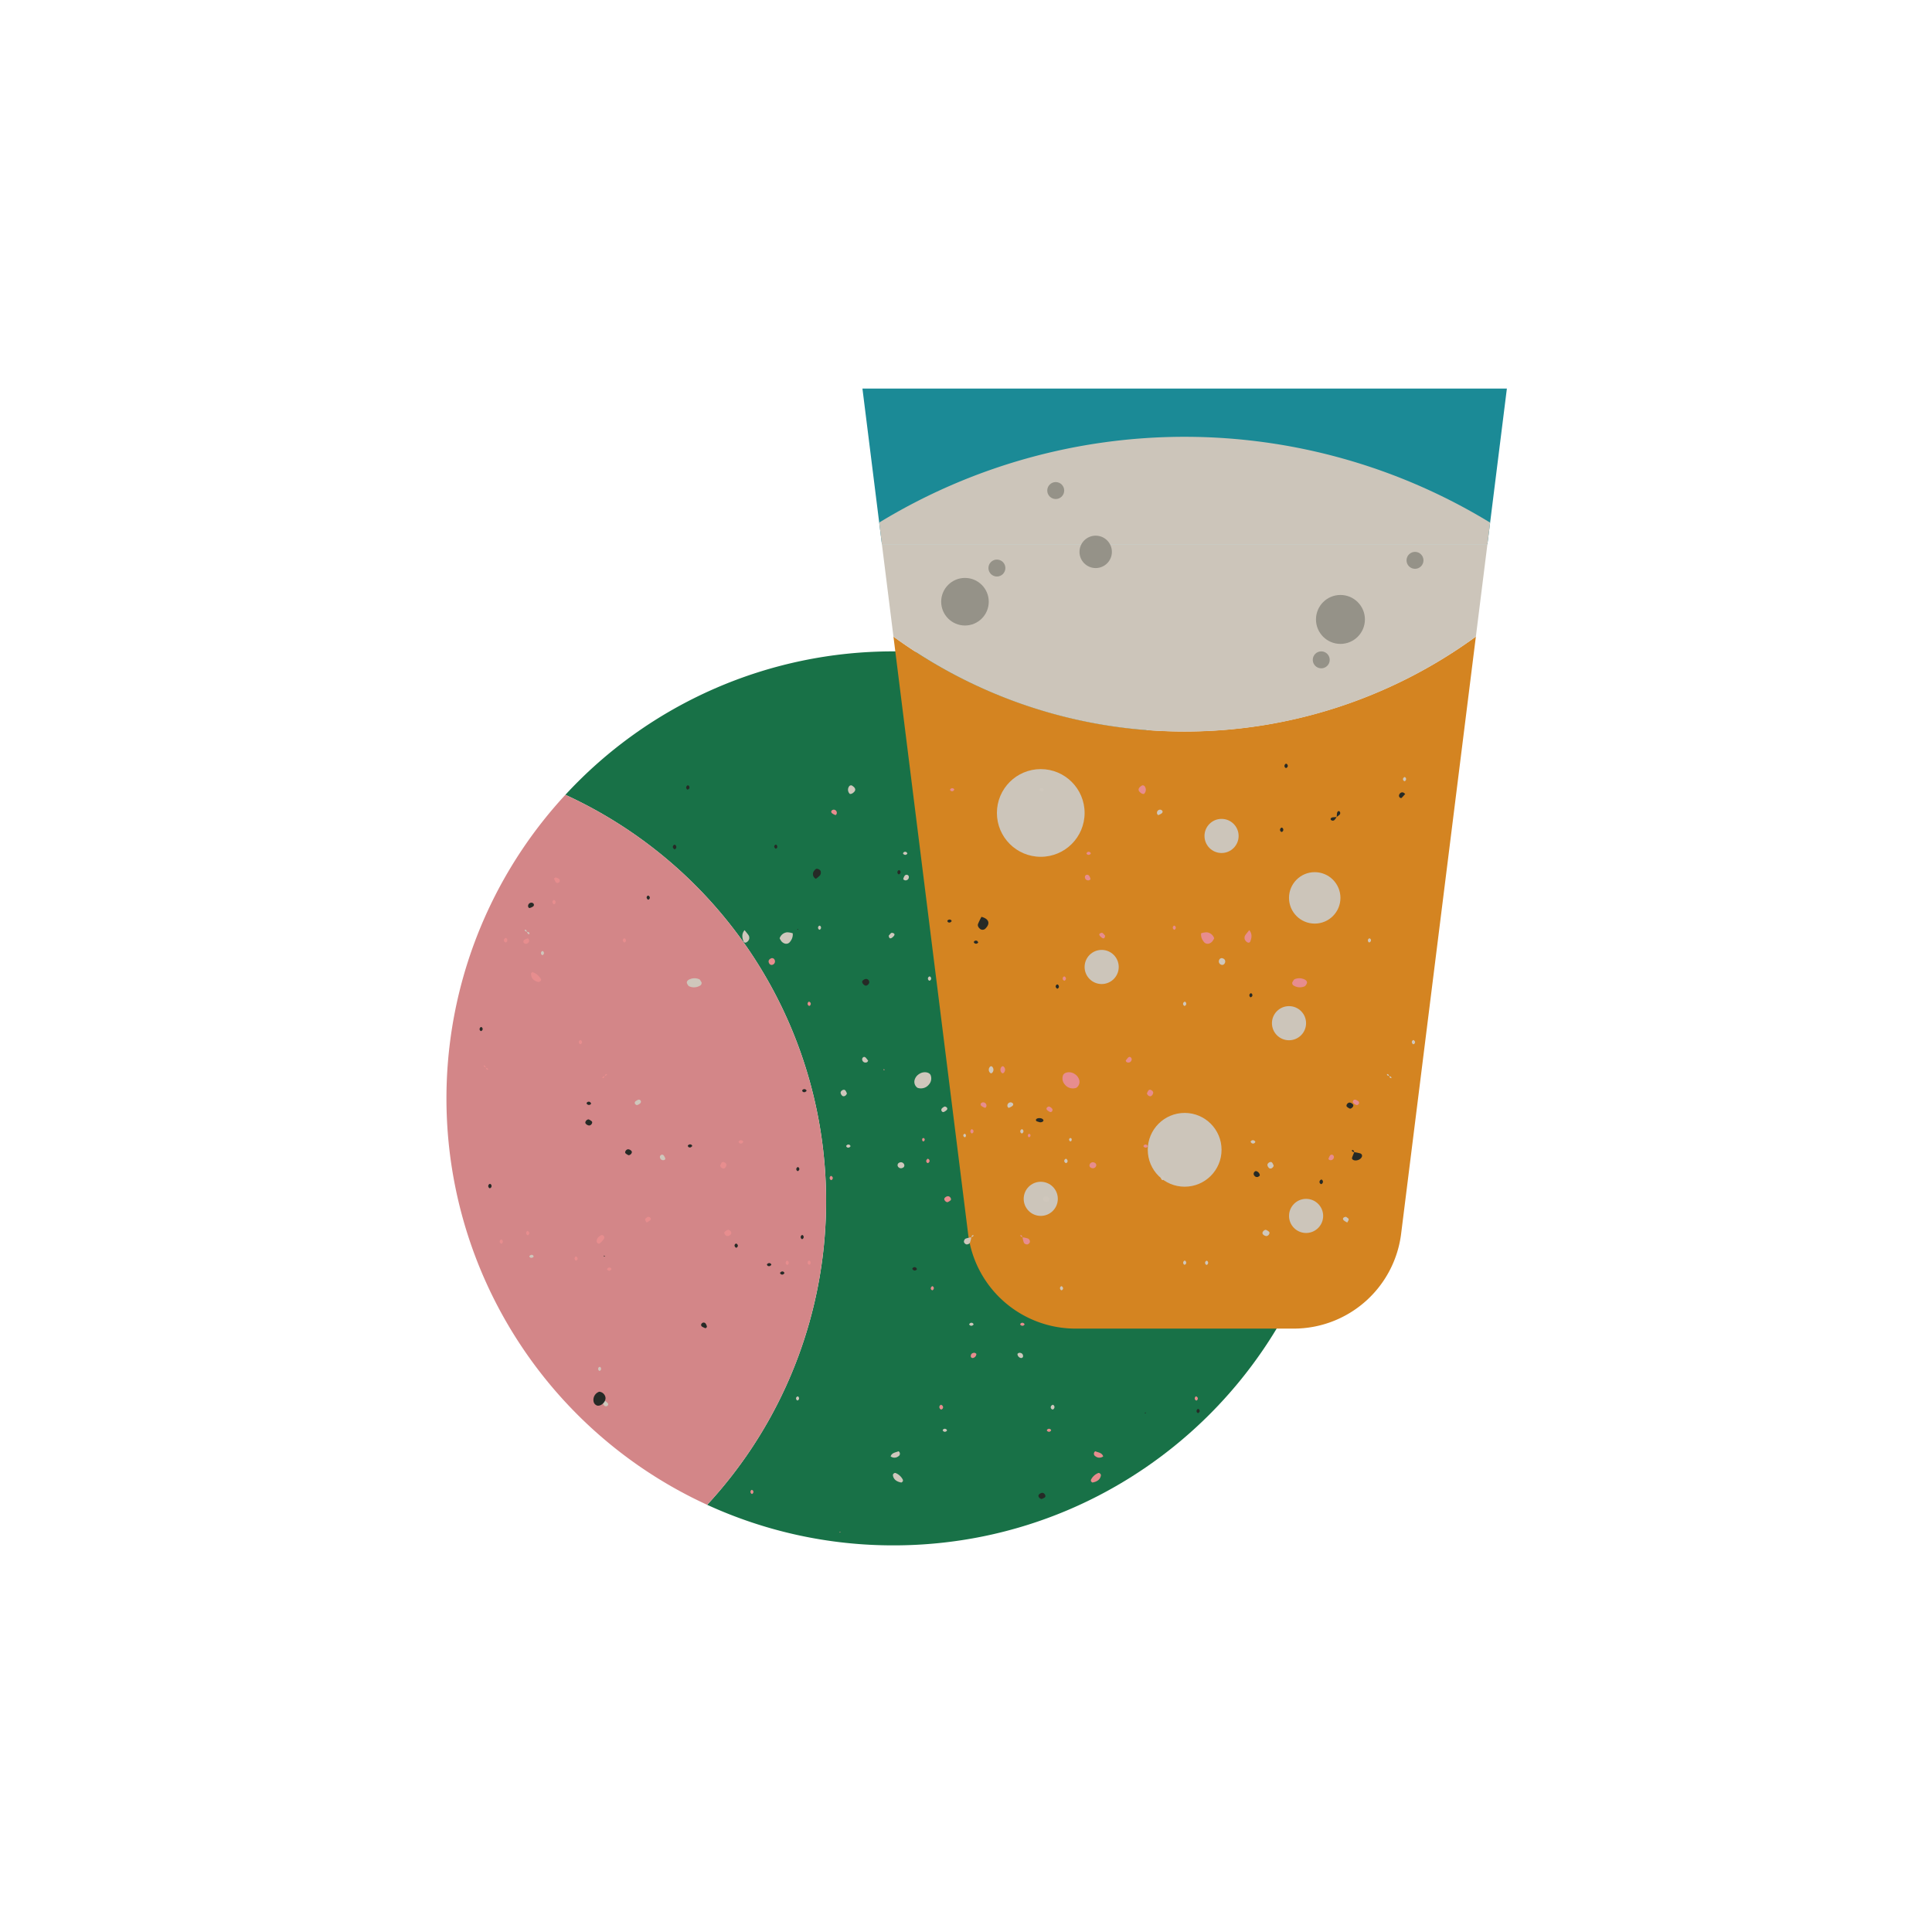 <svg id="Capa_1" data-name="Capa 1" xmlns="http://www.w3.org/2000/svg" viewBox="0 0 850.39 850.39"><defs><style>.cls-1{fill:#187147;}.cls-2{fill:#d38688;}.cls-3{fill:#d48421;}.cls-4{fill:#1b8a96;}.cls-5{fill:#ccc5ba;}.cls-6{fill:#e78d8e;}.cls-6,.cls-7,.cls-8{fill-rule:evenodd;}.cls-7{fill:#cfc7bc;}.cls-8{fill:#262a26;}.cls-9{fill:#959288;}</style></defs><g id="Beer_in_Glass" data-name="Beer in Glass"><path class="cls-1" d="M393.26,286.71a196.21,196.21,0,0,0-144.4,63.13,196.78,196.78,0,0,1,62.41,312.52,196.15,196.15,0,0,0,82,17.85C501.92,680.21,590,592.12,590,483.46S501.92,286.71,393.26,286.71Z"/><path class="cls-2" d="M248.86,349.84a196.78,196.78,0,0,0,62.41,312.52,196.78,196.78,0,0,0-62.41-312.52Z"/><path class="cls-3" d="M393.26,280.2l32.86,262.85a47.66,47.66,0,0,0,47.3,41.75h96a47.66,47.66,0,0,0,47.3-41.75L649.62,280.2a217.6,217.6,0,0,1-256.36,0Z"/><polygon class="cls-4" points="663.27 171.03 379.61 171.03 388.18 239.56 654.7 239.56 663.27 171.03"/><path class="cls-5" d="M388.18,239.56H654.7l1.19-9.53A258.27,258.27,0,0,0,387,230Z"/><path class="cls-5" d="M521.44,322A216.61,216.61,0,0,0,649.62,280.2l5.08-40.64H388.18l5.08,40.64A216.63,216.63,0,0,0,521.44,322Z"/><circle class="cls-5" cx="458.1" cy="357.83" r="19.3"/><circle class="cls-5" cx="567.37" cy="450.37" r="7.51"/><circle class="cls-5" cx="537.68" cy="367.95" r="7.51"/><circle class="cls-5" cx="484.91" cy="425.62" r="7.51"/><circle class="cls-5" cx="574.89" cy="535.2" r="7.51"/><circle class="cls-5" cx="458.1" cy="527.68" r="7.51"/><circle class="cls-5" cx="578.69" cy="395.21" r="11.32"/><circle class="cls-5" cx="521.44" cy="506.1" r="16.24"/><path class="cls-6" d="M473.78,478.8a3.18,3.18,0,0,0,1.32-3.18,4.53,4.53,0,0,0-2.09-2.9c-1.72-1.19-4.3-.94-5.05.44a4,4,0,0,0,.75,4.23A4.49,4.49,0,0,0,473.78,478.8Z"/><path class="cls-6" d="M534.44,413a3.84,3.84,0,0,0-3.33-2.64,8.56,8.56,0,0,0-2.43.44,4.79,4.79,0,0,0,1,3.48c.86,1.42,2.49,1.51,3.82.22A7.29,7.29,0,0,0,534.44,413Z"/><path class="cls-6" d="M568.84,432.34a1.28,1.28,0,0,0,.74,1.55,5.15,5.15,0,0,0,4.57.29c.48-.17.86-.85,1.08-1.36s-.09-1.16-.73-1.55a5.3,5.3,0,0,0-4.59-.29C569.45,431.12,569.19,431.86,568.84,432.34Z"/><path class="cls-6" d="M549.88,409.41c-2,2.48-2.14,2.49-2.06,3.78a2.44,2.44,0,0,0,1,1.44c.6.47,1.3.34,1.51-.24C551,412.69,551.21,411,549.88,409.41Z"/><path class="cls-6" d="M234.31,427.84c-.2.23-.58.46-.58.68.05,2,1.05,3.15,3.12,3.7a1.31,1.31,0,0,0,.81-.22c.62-.34.69-.86.18-1.46A6.81,6.81,0,0,0,234.31,427.84Z"/><path class="cls-6" d="M480.2,652.05c.24.17.51.53.71.49,2.2-.38,3.5-1.53,3.68-3.27,0-.22-.21-.53-.41-.7a.87.87,0,0,0-.71-.23,6.14,6.14,0,0,0-3.25,2.95C480.11,651.49,480.2,651.79,480.2,652.05Z"/><path class="cls-6" d="M317,513c.1.92,1.21,1.68,1.9,1.21a2.08,2.08,0,0,0,.84-1.39c.07-.86-1.24-1.68-1.88-1.22C317.44,511.87,317.28,512.5,317,513Z"/><path class="cls-6" d="M320.44,541.31a4.7,4.7,0,0,0-1.47.91c-.49.64.39,1.92,1.32,1.84a2.25,2.25,0,0,0,1.49-.86C322.26,542.51,321.4,541.39,320.44,541.31Z"/><path class="cls-6" d="M482.1,638.79a1.27,1.27,0,0,0,.06,2.2,2.79,2.79,0,0,0,3.43.06C485.05,639.38,483.4,639.35,482.1,638.79Z"/><path class="cls-6" d="M262.62,546.6c.19.24.32.56.56.7a.91.91,0,0,0,.79,0,10.81,10.81,0,0,0,1.87-2,1.1,1.1,0,0,0-.53-1.58.94.94,0,0,0-.77,0C263.42,544.38,262.52,545.19,262.62,546.6Z"/><path class="cls-6" d="M417.05,529.16a4.81,4.81,0,0,0,1.41-.87c.46-.63-.37-1.84-1.27-1.76a2.06,2.06,0,0,0-1.42.82C415.31,528,416.13,529.08,417.05,529.16Z"/><path class="cls-6" d="M482.46,513.26a1.17,1.17,0,0,0-.7-1.5,1.51,1.51,0,0,0-2.12.78,1.1,1.1,0,0,0,.68,1.5A1.53,1.53,0,0,0,482.46,513.26Z"/><path class="cls-6" d="M339.33,421.86c-1,.49-1.28,1.24-.8,2.12a1.2,1.2,0,0,0,1.61.63,1.54,1.54,0,0,0,.8-2.16A1.17,1.17,0,0,0,339.33,421.86Z"/><path class="cls-6" d="M450.09,544.6a10.81,10.81,0,0,0,.62,2.49,1.81,1.81,0,0,0,1.5.65,1.64,1.64,0,0,0,1.12-1.08,1.67,1.67,0,0,0-.69-1.44,10.9,10.9,0,0,0-2.58-.59Z"/><path class="cls-6" d="M503.51,349.47a2.49,2.49,0,0,0,.42-3.24,1,1,0,0,0-1.58-.29c-1.66,1.12-1.57,2.29.25,3.37A2.45,2.45,0,0,0,503.51,349.47Z"/><path class="cls-6" d="M504.84,481.21c.12.91,1.23,1.65,1.93,1.18a2.08,2.08,0,0,0,.83-1.4c0-.85-1.26-1.65-1.9-1.19C505.28,480.1,505.11,480.73,504.84,481.21Z"/><path class="cls-6" d="M232.37,413.05a4.22,4.22,0,0,0-1.48.57.93.93,0,0,0-.32,1.4,1.18,1.18,0,0,0,1.58.19,1.22,1.22,0,0,0,.69-1.49C232.77,413.46,232.48,413,232.37,413.05Z"/><path class="cls-6" d="M367.05,356.38a1.29,1.29,0,0,0-.78.24c-.53.38-.54.91,0,1.38a5.6,5.6,0,0,0,1.52.78c.07,0,.46-.4.5-.65A1.38,1.38,0,0,0,367.05,356.38Z"/><path class="cls-6" d="M441.67,472.32a1.85,1.85,0,0,0,0-2.93.71.71,0,0,0-.62,0,1.88,1.88,0,0,0,0,2.94A.64.64,0,0,0,441.67,472.32Z"/><path class="cls-6" d="M432.8,485.21a1.34,1.34,0,0,0-.78.25c-.53.37-.54.92.06,1.4a5.64,5.64,0,0,0,1.55.78c.09,0,.49-.4.53-.66A1.43,1.43,0,0,0,432.8,485.21Z"/><path class="cls-6" d="M243.86,386.74a6.51,6.51,0,0,0,.71,1.45.93.93,0,0,0,1.46.2,1,1,0,0,0,.06-1.48,3.6,3.6,0,0,0-1.54-.69C244.38,386.18,244.09,386.55,243.86,386.74Z"/><path class="cls-6" d="M429.09,595.45c-1-.06-1.71.4-1.79,1.3a.84.84,0,0,0,.9,1,1.88,1.88,0,0,0,1.56-1.79C429.71,595.77,429.32,595.63,429.09,595.45Z"/><path class="cls-6" d="M495.48,466.89c.15.21.24.51.45.61a1.44,1.44,0,0,0,2.11-.81,1.09,1.09,0,0,0-.67-1.46c-.19-.09-.63.1-.83.3A11.78,11.78,0,0,0,495.48,466.89Z"/><path class="cls-6" d="M480,387a3.59,3.59,0,0,0-.58-1.46,1.05,1.05,0,0,0-1.49-.32,1,1,0,0,0-.39.72,1.42,1.42,0,0,0,1.76,1.52C479.59,387.38,480.05,387.07,480,387Z"/><path class="cls-6" d="M597.16,486.41c.18.06.56-.14.75-.33a.87.87,0,0,0-.19-1.44c-.44-.32-1.1-.72-1.54-.6a.93.93,0,0,0-.46,1.51A3.34,3.34,0,0,0,597.16,486.41Z"/><path class="cls-6" d="M587.14,509.19a1.08,1.08,0,0,0-.34-.7.92.92,0,0,0-1.43.21,4.44,4.44,0,0,0-.64,1.44c0,.12.43.47.67.5A1.43,1.43,0,0,0,587.14,509.19Z"/><path class="cls-6" d="M486.44,411.89a10.28,10.28,0,0,0-1.07-1.21,1.05,1.05,0,0,0-.82,0c-.78.28-.87.74-.33,1.37.9,1,1.64,1.29,2,.61A3.7,3.7,0,0,0,486.44,411.89Z"/><path class="cls-6" d="M461.83,487.07c-.19-.09-.56.1-.78.25-.55.38-.57.94,0,1.41.45.36,1.11.84,1.55.75a1,1,0,0,0,.53-1.47A3.28,3.28,0,0,0,461.83,487.07Z"/><path class="cls-6" d="M285.16,535.58c-.43.35-1.11.64-1.19,1.06s.39,1,.63,1.47a9.13,9.13,0,0,0,1.5-.92c.56-.52.48-1.07-.13-1.4A3.71,3.71,0,0,0,285.16,535.58Z"/><path class="cls-6" d="M232.22,541.79a1,1,0,0,0-.53,1.41c.11.23.52.55.64.5a1,1,0,0,0,.54-1.39C232.76,542.09,232.44,542,232.22,541.79Z"/><path class="cls-6" d="M269.17,558.6a1,1,0,0,0-1.45-.56c-.24.1-.59.47-.54.6a1,1,0,0,0,1.42.57C268.83,559.11,269,558.8,269.17,558.6Z"/><path class="cls-6" d="M365.85,517.56a1,1,0,0,0-.58,1.36c.1.23.47.57.58.52a.94.94,0,0,0,.61-1.34C366.37,517.88,366.06,517.74,365.85,517.56Z"/><path class="cls-6" d="M274.88,414.87a1,1,0,0,0,.54-1.35c-.1-.22-.48-.54-.61-.5a.89.89,0,0,0-.54,1.32C274.38,414.56,274.67,414.7,274.88,414.87Z"/><path class="cls-6" d="M331,657.6a1,1,0,0,0,.53-1.35.89.89,0,0,0-.61-.47c-.18,0-.47.29-.54.51A1,1,0,0,0,331,657.6Z"/><path class="cls-6" d="M254.84,458.36a.92.92,0,0,0,.7,1.28c.13,0,.46-.34.54-.58a1,1,0,0,0,0-.8c-.12-.21-.43-.49-.64-.48S255,458.15,254.84,458.36Z"/><path class="cls-6" d="M346.52,556.78a1,1,0,0,0,.54-1.38.93.93,0,0,0-.62-.48c-.19,0-.46.31-.54.53A1,1,0,0,0,346.52,556.78Z"/><path class="cls-6" d="M327.17,502.55a1.13,1.13,0,0,0-1.55-.55c-.24.11-.59.52-.53.65a1.05,1.05,0,0,0,1.51.56C326.85,503.1,327,502.78,327.17,502.55Z"/><path class="cls-6" d="M253.59,554.9a1,1,0,0,0,.53-1.36.93.93,0,0,0-.61-.48c-.19,0-.47.31-.54.53A1,1,0,0,0,253.59,554.9Z"/><path class="cls-6" d="M243.83,396.12a1,1,0,0,0-.55,1.41.9.9,0,0,0,.63.49c.2,0,.49-.31.56-.54A1,1,0,0,0,243.83,396.12Z"/><path class="cls-6" d="M356.12,554.85a1,1,0,0,0-.53,1.37.88.88,0,0,0,.61.48c.19,0,.47-.3.56-.53A1,1,0,0,0,356.12,554.85Z"/><path class="cls-6" d="M356.11,440.87a1,1,0,0,0-.51,1.42c.11.22.52.54.64.48a1,1,0,0,0,.52-1.39C356.66,441.16,356.33,441,356.11,440.87Z"/><path class="cls-6" d="M478.2,375.6a1,1,0,0,0,1.4.57c.24-.09.58-.45.53-.57a1,1,0,0,0-1.39-.58C478.52,375.11,478.38,375.39,478.2,375.6Z"/><path class="cls-6" d="M462.68,629.52a1,1,0,0,0-1.41-.51.84.84,0,0,0-.49.59c0,.18.31.44.54.53A1,1,0,0,0,462.68,629.52Z"/><path class="cls-6" d="M468.5,431.68a1,1,0,0,0,.57-1.4,1,1,0,0,0-.65-.5c-.2,0-.5.32-.58.53A1,1,0,0,0,468.5,431.68Z"/><path class="cls-6" d="M516.9,409.26a1,1,0,0,0,.54-1.36.89.89,0,0,0-.61-.47c-.19,0-.46.3-.54.52A1,1,0,0,0,516.9,409.26Z"/><path class="cls-6" d="M504.65,503.86a1,1,0,0,0-1.37.62c0,.12.32.46.56.56a.91.91,0,0,0,1.35-.59C505.23,504.32,504.85,504.06,504.65,503.86Z"/><path class="cls-6" d="M526.49,614.6A1,1,0,0,0,526,616c.1.21.51.52.61.47a.94.94,0,0,0,.5-1.35C527,614.88,526.71,614.76,526.49,614.6Z"/><path class="cls-6" d="M409.77,566.69a.87.87,0,0,0,.68,1.24c.12,0,.43-.33.51-.56a1,1,0,0,0,0-.77c-.11-.22-.42-.49-.62-.47S409.94,566.49,409.77,566.69Z"/><path class="cls-6" d="M409.07,511.42a1,1,0,0,0-.66-1.38c-.12-.05-.49.32-.59.55a.91.91,0,0,0,.61,1.37C408.57,512,408.86,511.61,409.07,511.42Z"/><path class="cls-6" d="M407.08,501.71c-.12-.26-.19-.7-.36-.75-.64-.16-1,.27-.78,1.07,0,.18.54.45.66.37S406.93,501.94,407.08,501.71Z"/><path class="cls-6" d="M220.67,547.46a1,1,0,0,0,.56-1.39.94.94,0,0,0-.64-.49c-.18,0-.48.31-.56.53A1,1,0,0,0,220.67,547.46Z"/><path class="cls-6" d="M420.06,347.54a1,1,0,0,0-1.41-.47c-.22.1-.54.49-.49.59a1,1,0,0,0,1.4.49C419.78,348,419.9,347.75,420.06,347.54Z"/><path class="cls-6" d="M414.27,618.3a1.07,1.07,0,0,0-.69,1.53c.11.25.53.64.68.58a1,1,0,0,0,.7-1.51C414.86,618.65,414.5,618.5,414.27,618.3Z"/><path class="cls-6" d="M221.88,413.45a1,1,0,0,0,.75,1.4c.14,0,.5-.35.6-.61a1.19,1.19,0,0,0,0-.87c-.12-.24-.46-.54-.69-.53S222.09,413.24,221.88,413.45Z"/><path class="cls-6" d="M452.87,499c-.16.24-.46.5-.44.73.05.86.49,1.07,1,.54a1,1,0,0,0,.1-.86C453.46,499.24,453.1,499.15,452.87,499Z"/><path class="cls-6" d="M451,582.85c-.2-.19-.37-.46-.61-.54a1,1,0,0,0-1.36.63c0,.11.34.45.58.52A1,1,0,0,0,451,582.85Z"/><path class="cls-6" d="M427.82,497a1,1,0,0,0-.6,1.37c.1.23.48.58.59.53a1,1,0,0,0,.61-1.35C428.33,497.3,428,497.15,427.82,497Z"/><path class="cls-6" d="M266.12,473.63c.73-.12,1.06-.43,1-.9-.2.06-.48.06-.58.19a3.22,3.22,0,0,0-.35.75Z"/><path class="cls-6" d="M266.16,473.67c-.74.12-1.08.42-1,.91.21-.05.5-.05.61-.19a3.09,3.09,0,0,0,.34-.76Z"/><path class="cls-6" d="M213.89,469.89c.12.73.43,1.05.94,1-.06-.2-.06-.48-.19-.58a2.88,2.88,0,0,0-.8-.34Z"/><path class="cls-6" d="M213.84,469.94c-.13-.72-.44-1-.94-1,.06.19.06.47.2.58a3.13,3.13,0,0,0,.79.33Z"/><polygon class="cls-6" points="389.5 470.8 388.89 470.58 388.96 471.14 389.5 470.8"/><polygon class="cls-6" points="370.04 674.33 369.55 674.18 369.62 674.62 370.04 674.33"/><path class="cls-6" d="M450.06,544.63c-.14-.72-.45-1-.95-1,.06.21.06.47.19.58a4.08,4.08,0,0,0,.79.34Z"/><path class="cls-7" d="M403.83,478.8a3.18,3.18,0,0,1-1.32-3.18,4.46,4.46,0,0,1,2.09-2.9c1.72-1.19,4.3-.94,5,.44a4,4,0,0,1-.75,4.23A4.47,4.47,0,0,1,403.83,478.8Z"/><path class="cls-7" d="M343.17,413a3.84,3.84,0,0,1,3.33-2.64,8.56,8.56,0,0,1,2.43.44,4.84,4.84,0,0,1-1,3.48c-.86,1.42-2.49,1.51-3.83.22A6.85,6.85,0,0,1,343.17,413Z"/><path class="cls-7" d="M308.77,432.34a1.29,1.29,0,0,1-.74,1.55,5.15,5.15,0,0,1-4.57.29c-.49-.17-.86-.85-1.08-1.36s.09-1.16.73-1.55a5.3,5.3,0,0,1,4.59-.29C308.15,431.12,308.42,431.86,308.77,432.34Z"/><path class="cls-7" d="M327.73,409.41c2,2.48,2.14,2.49,2.06,3.78a2.42,2.42,0,0,1-1,1.44c-.6.47-1.29.34-1.51-.24C326.62,412.69,326.39,411,327.73,409.41Z"/><path class="cls-7" d="M397.4,652.05c-.23.17-.5.53-.71.49-2.2-.38-3.5-1.53-3.67-3.27a1,1,0,0,1,.4-.7.9.9,0,0,1,.72-.23,6.14,6.14,0,0,1,3.25,2.95C397.5,651.49,397.4,651.79,397.4,652.05Z"/><path class="cls-7" d="M560.62,513c-.1.92-1.22,1.68-1.91,1.21a2.16,2.16,0,0,1-.84-1.39c-.06-.86,1.25-1.68,1.89-1.22C560.17,511.87,560.33,512.5,560.62,513Z"/><path class="cls-7" d="M557.16,541.31a4.7,4.7,0,0,1,1.47.91c.5.64-.38,1.92-1.31,1.84a2.22,2.22,0,0,1-1.49-.86C555.34,542.51,556.2,541.39,557.16,541.31Z"/><path class="cls-7" d="M395.5,638.79a1.27,1.27,0,0,1-.06,2.2,2.78,2.78,0,0,1-3.42.06C392.56,639.38,394.21,639.35,395.5,638.79Z"/><path class="cls-7" d="M460.56,529.16a4.68,4.68,0,0,1-1.41-.87c-.47-.63.37-1.84,1.27-1.76a2.1,2.1,0,0,1,1.42.82C462.29,528,461.47,529.08,460.56,529.16Z"/><path class="cls-7" d="M395.15,513.26a1.18,1.18,0,0,1,.69-1.5,1.52,1.52,0,0,1,2.13.78,1.11,1.11,0,0,1-.68,1.5A1.53,1.53,0,0,1,395.15,513.26Z"/><path class="cls-7" d="M538.28,421.86a1.42,1.42,0,0,1,.8,2.12,1.21,1.21,0,0,1-1.61.63,1.53,1.53,0,0,1-.8-2.16A1.17,1.17,0,0,1,538.28,421.86Z"/><path class="cls-7" d="M427.51,544.6a10.81,10.81,0,0,1-.62,2.49,1.79,1.79,0,0,1-1.49.65,1.6,1.6,0,0,1-1.12-1.08,1.67,1.67,0,0,1,.68-1.44,11,11,0,0,1,2.59-.59Z"/><path class="cls-7" d="M374.1,349.47a2.49,2.49,0,0,1-.42-3.24,1,1,0,0,1,1.57-.29c1.66,1.12,1.58,2.29-.25,3.37A2.36,2.36,0,0,1,374.1,349.47Z"/><path class="cls-7" d="M372.77,481.21c-.13.91-1.23,1.65-1.93,1.18A2.09,2.09,0,0,1,370,481c-.05-.85,1.26-1.65,1.91-1.19C372.33,480.1,372.5,480.73,372.77,481.21Z"/><path class="cls-7" d="M510.56,356.38a1.28,1.28,0,0,1,.77.24c.53.38.55.91,0,1.38a5.9,5.9,0,0,1-1.52.78c-.07,0-.46-.4-.51-.65A1.38,1.38,0,0,1,510.56,356.38Z"/><path class="cls-7" d="M435.94,472.32a1.86,1.86,0,0,1,0-2.93.73.73,0,0,1,.63,0,1.89,1.89,0,0,1,0,2.94A.64.64,0,0,1,435.94,472.32Z"/><path class="cls-7" d="M444.81,485.21a1.29,1.29,0,0,1,.77.25c.54.37.54.92-.05,1.4a5.94,5.94,0,0,1-1.55.78c-.09,0-.5-.4-.53-.66A1.43,1.43,0,0,1,444.81,485.21Z"/><path class="cls-7" d="M448.51,595.45c1-.06,1.72.4,1.8,1.3a.84.84,0,0,1-.91,1,1.88,1.88,0,0,1-1.55-1.79C447.89,595.77,448.29,595.63,448.51,595.45Z"/><path class="cls-7" d="M382.13,466.89c-.15.21-.25.51-.45.61a1.45,1.45,0,0,1-2.12-.81,1.09,1.09,0,0,1,.67-1.46c.19-.09.64.1.83.3A13.08,13.08,0,0,1,382.13,466.89Z"/><path class="cls-7" d="M397.58,387a3.72,3.72,0,0,1,.57-1.46,1.06,1.06,0,0,1,1.5-.32,1,1,0,0,1,.39.72,1.43,1.43,0,0,1-1.77,1.52C398,387.38,397.56,387.07,397.58,387Z"/><path class="cls-7" d="M280.45,486.41c-.18.06-.57-.14-.76-.33a.88.88,0,0,1,.2-1.44c.44-.32,1.1-.72,1.54-.6a.93.93,0,0,1,.45,1.51A3.31,3.31,0,0,1,280.45,486.41Z"/><path class="cls-7" d="M290.46,509.19a1.05,1.05,0,0,1,.35-.7.91.91,0,0,1,1.42.21,4.05,4.05,0,0,1,.64,1.44c0,.12-.42.47-.67.5A1.44,1.44,0,0,1,290.46,509.19Z"/><path class="cls-7" d="M266.4,616.61a14.57,14.57,0,0,1,1.22,1.13.77.77,0,0,1,0,.71,1,1,0,0,1-1.53.33,2.11,2.11,0,0,1-.79-1.38C265.3,616.75,265.8,616.47,266.4,616.61Z"/><path class="cls-7" d="M391.17,411.89a11.2,11.2,0,0,1,1.06-1.21,1.08,1.08,0,0,1,.83,0c.78.28.86.74.33,1.37-.91,1-1.65,1.29-2,.61A3.7,3.7,0,0,1,391.17,411.89Z"/><path class="cls-7" d="M415.78,487.07c.18-.09.56.1.78.25.54.38.56.94,0,1.41-.45.36-1.11.84-1.55.75a1,1,0,0,1-.53-1.47A3.15,3.15,0,0,1,415.78,487.07Z"/><path class="cls-7" d="M592.45,535.58c.42.35,1.11.64,1.19,1.06s-.4,1-.63,1.47a8.73,8.73,0,0,1-1.5-.92c-.56-.52-.48-1.07.13-1.4A3.57,3.57,0,0,1,592.45,535.58Z"/><path class="cls-7" d="M511.75,517.56a1,1,0,0,1,.59,1.36c-.1.23-.47.57-.59.52a.93.93,0,0,1-.6-1.34C511.24,517.88,511.54,517.74,511.75,517.56Z"/><path class="cls-7" d="M602.73,414.87a1,1,0,0,1-.55-1.35c.1-.22.49-.54.61-.5a.89.89,0,0,1,.54,1.32C603.22,414.56,602.93,414.7,602.73,414.87Z"/><path class="cls-7" d="M622.77,458.36a.92.92,0,0,1-.71,1.28c-.12,0-.45-.34-.54-.58a1.11,1.11,0,0,1,0-.8c.12-.21.44-.49.65-.48S622.58,458.15,622.77,458.36Z"/><path class="cls-7" d="M531.08,556.78a1,1,0,0,1-.54-1.38,1,1,0,0,1,.62-.48c.19,0,.47.31.55.53A1,1,0,0,1,531.08,556.78Z"/><path class="cls-7" d="M550.44,502.55A1.12,1.12,0,0,1,552,502c.24.11.59.52.54.65a1.06,1.06,0,0,1-1.52.56C550.76,503.1,550.62,502.78,550.44,502.55Z"/><path class="cls-7" d="M618.23,342a.94.94,0,0,1,.58,1.34c-.09.22-.45.56-.57.51a.92.92,0,0,1-.6-1.31C617.73,342.33,618,342.19,618.23,342Z"/><path class="cls-7" d="M521.48,554.85a1,1,0,0,1,.54,1.37.92.92,0,0,1-.62.48c-.18,0-.47-.3-.55-.53A1,1,0,0,1,521.48,554.85Z"/><path class="cls-7" d="M521.49,440.87a1,1,0,0,1,.52,1.42c-.11.22-.52.54-.64.48a1,1,0,0,1-.52-1.39C521,441.16,521.28,441,521.49,440.87Z"/><path class="cls-7" d="M238.73,420.43a1,1,0,0,1-.52-1.35.87.87,0,0,1,.6-.48c.19,0,.47.31.55.53A1,1,0,0,1,238.73,420.43Z"/><path class="cls-7" d="M233.58,552.4c.67-.18,1.15,0,1.31.66,0,.13-.35.43-.59.52a1.18,1.18,0,0,1-.81,0c-.23-.1-.51-.41-.49-.6S233.37,552.58,233.58,552.4Z"/><path class="cls-7" d="M263.9,603.44a1,1,0,0,1-.53-1.35.85.85,0,0,1,.6-.47c.19,0,.47.29.54.51A1,1,0,0,1,263.9,603.44Z"/><path class="cls-7" d="M399.4,375.6a1,1,0,0,1-1.39.57c-.24-.09-.58-.45-.54-.57a1,1,0,0,1,1.39-.58C399.09,375.11,399.23,375.39,399.4,375.6Z"/><path class="cls-7" d="M414.93,629.52a1,1,0,0,1,1.41-.51.84.84,0,0,1,.49.59c0,.18-.31.44-.54.53A1,1,0,0,1,414.93,629.52Z"/><path class="cls-7" d="M409.11,431.68a1,1,0,0,1-.57-1.4,1,1,0,0,1,.65-.5c.19,0,.5.32.58.53A1,1,0,0,1,409.11,431.68Z"/><path class="cls-7" d="M360.71,409.26a1,1,0,0,1-.54-1.36.89.89,0,0,1,.61-.47c.19,0,.46.3.54.52A1,1,0,0,1,360.71,409.26Z"/><path class="cls-7" d="M373,503.86a1,1,0,0,1,1.37.62c0,.12-.31.46-.55.56a.92.92,0,0,1-1.36-.59C372.37,504.32,372.76,504.06,373,503.86Z"/><path class="cls-7" d="M351.11,614.6a1,1,0,0,1,.5,1.37c-.11.21-.51.52-.61.47a1,1,0,0,1-.51-1.35C350.59,614.88,350.9,614.76,351.11,614.6Z"/><path class="cls-7" d="M467.84,566.69a.87.87,0,0,1-.68,1.24c-.12,0-.43-.33-.51-.56a1,1,0,0,1,0-.77c.12-.22.42-.49.62-.47S467.66,566.49,467.84,566.69Z"/><path class="cls-7" d="M468.53,511.42a1,1,0,0,1,.67-1.38c.12-.05.48.32.59.55a.91.91,0,0,1-.62,1.37C469,512,468.75,511.61,468.53,511.42Z"/><path class="cls-7" d="M470.52,501.71c.12-.26.19-.7.37-.75.64-.16,1,.27.78,1.07-.05.18-.55.45-.66.37S470.68,501.94,470.52,501.71Z"/><path class="cls-7" d="M457.54,347.54a1,1,0,0,1,1.42-.47c.22.1.54.49.49.59a1,1,0,0,1-1.41.49C457.83,348,457.71,347.75,457.54,347.54Z"/><path class="cls-7" d="M463.34,618.3a1.07,1.07,0,0,1,.68,1.53c-.1.25-.53.64-.68.58a1,1,0,0,1-.7-1.51C462.75,618.65,463.1,618.5,463.34,618.3Z"/><path class="cls-7" d="M424.74,499c.15.24.45.5.44.73-.06.86-.5,1.07-1,.54a1,1,0,0,1-.11-.86C424.15,499.24,424.51,499.15,424.74,499Z"/><path class="cls-7" d="M426.57,582.85c.19-.19.37-.46.61-.54a1,1,0,0,1,1.36.63c0,.11-.34.45-.59.52A1,1,0,0,1,426.57,582.85Z"/><path class="cls-7" d="M449.79,497a1,1,0,0,1,.6,1.37c-.1.23-.48.58-.59.53a.94.94,0,0,1-.61-1.35C449.27,497.3,449.58,497.15,449.79,497Z"/><path class="cls-7" d="M611.49,473.63c-.74-.12-1.07-.43-1-.9.2.06.48.06.58.19a2.86,2.86,0,0,1,.35.75Z"/><path class="cls-7" d="M611.44,473.67c.75.12,1.08.42,1,.91-.21-.05-.49-.05-.6-.19a2.49,2.49,0,0,1-.34-.76Z"/><path class="cls-7" d="M232,410.14c-.75-.11-1.08-.43-1-.91.21,0,.49,0,.61.17a3.16,3.16,0,0,1,.34.77Z"/><path class="cls-7" d="M232,410.17c.84.08,1.19.41,1,1a1.29,1.29,0,0,1-.66-.16,2.64,2.64,0,0,1-.34-.84Z"/><path class="cls-7" d="M427.55,544.63c.13-.72.45-1,.95-1-.06.21-.06.47-.19.58a4.18,4.18,0,0,1-.8.34Z"/><path class="cls-8" d="M263.75,612.58a3,3,0,0,1,2.64,2.07c.72,1.85-1.48,4.38-3.47,4.05a2.34,2.34,0,0,1-1.66-1.86A3.8,3.8,0,0,1,263.75,612.58Z"/><path class="cls-8" d="M432,403.56c3.27.86,3.94,2.88,1.89,5a1.79,1.79,0,0,1-2.41.38c-.71-.59-1.29-1.34-1-2.25A33.3,33.3,0,0,1,432,403.56Z"/><path class="cls-8" d="M359.12,386.82a2.32,2.32,0,0,1-1.08-3.06,3.37,3.37,0,0,1,1.11-1.27c.52-.38,2,.34,2.1,1.1a2.22,2.22,0,0,1-.27,1.63A11.89,11.89,0,0,1,359.12,386.82Z"/><path class="cls-8" d="M596.08,507.14a17.51,17.51,0,0,1,2.72.57,1.1,1.1,0,0,1,.59,1.56c-.62,1.34-2.93,2-4,1.11a.85.85,0,0,1-.3-.69c.28-.87.65-1.71,1-2.56Z"/><path class="cls-8" d="M594.24,488a4.78,4.78,0,0,1-1.42-.89c-.49-.63.37-1.87,1.29-1.79a2.23,2.23,0,0,1,1.44.84C596,486.78,595.16,487.88,594.24,488Z"/><path class="cls-8" d="M458.52,659.8c-1-.1-1.78-1.21-1.28-1.88a2.33,2.33,0,0,1,1.48-.84c.91-.06,1.78,1.24,1.29,1.87C459.7,659.36,459,659.53,458.52,659.8Z"/><path class="cls-8" d="M259.08,492.7a5.23,5.23,0,0,1,1.43.91c.5.63-.38,1.88-1.29,1.78a2.25,2.25,0,0,1-1.44-.85C257.3,493.87,258.15,492.76,259.08,492.7Z"/><path class="cls-8" d="M276.71,508.49a4.63,4.63,0,0,1-1.4-.87c-.46-.62.37-1.82,1.26-1.75a2.14,2.14,0,0,1,1.42.82C278.44,507.34,277.62,508.41,276.71,508.49Z"/><path class="cls-8" d="M382.61,432.41c-.1.89-1.17,1.67-1.85,1.36-.87-.4-1.55-1.45-1.15-2a2.45,2.45,0,0,1,1.37-.86A1.41,1.41,0,0,1,382.61,432.41Z"/><path class="cls-8" d="M234,397.33a1.2,1.2,0,0,1,.75.33.87.87,0,0,1-.24,1.41,4.07,4.07,0,0,1-1.52.62c-.13,0-.51-.41-.53-.66A1.45,1.45,0,0,1,234,397.33Z"/><path class="cls-8" d="M618.53,349.46c-.55.61-1.06,1.22-1.64,1.77-.1.1-.53,0-.7-.14a1.13,1.13,0,0,1-.16-1.57,1.33,1.33,0,0,1,1.56-.7C617.86,348.88,618.08,349.14,618.53,349.46Z"/><path class="cls-8" d="M457.83,494a11.92,11.92,0,0,1-1.57-.49.69.69,0,0,1-.28-.61c.12-.61,1.19-.91,2.32-.64a1.57,1.57,0,0,1,.71.4c.16.15.34.45.28.61a1.3,1.3,0,0,1-.6.58A3,3,0,0,1,457.83,494Z"/><path class="cls-8" d="M310.62,584.65a6.74,6.74,0,0,1-1.54-.69.88.88,0,0,1-.18-1.44,1.08,1.08,0,0,1,1.58-.07,3.12,3.12,0,0,1,.68,1.51C311.21,584.15,310.81,584.42,310.62,584.65Z"/><path class="cls-8" d="M553.76,518a1.39,1.39,0,0,1-1.64-.53,1.18,1.18,0,0,1,0-1.6,1,1,0,0,1,.7-.4c.89.09,1.83,1.19,1.66,1.95C554.42,517.67,554,517.82,553.76,518Z"/><path class="cls-8" d="M550.53,439a1,1,0,0,1-.5-1.36c.1-.21.51-.52.62-.47a.94.94,0,0,1,.49,1.34C551,438.71,550.73,438.83,550.53,439Z"/><path class="cls-8" d="M527.36,622a.94.94,0,0,1-.58-1.33c.09-.22.45-.56.57-.52a.93.93,0,0,1,.6,1.31C527.86,621.67,527.56,621.81,527.36,622Z"/><path class="cls-8" d="M588.35,359.64c.06-.59.07-1.17.17-1.75s.53-1.05,1-.82a1,1,0,0,1,.38.68,1.07,1.07,0,0,1-.21.79,11.65,11.65,0,0,1-1.37,1.06Z"/><path class="cls-8" d="M588.33,359.6a6.53,6.53,0,0,1-1,1.38,1.09,1.09,0,0,1-1.55-.17.59.59,0,0,1,0-.61,1.32,1.32,0,0,1,.75-.42c.6-.09,1.2-.1,1.81-.14Z"/><path class="cls-8" d="M581.59,519.15a1.07,1.07,0,0,1,.6,1.5c-.11.24-.52.6-.66.55a1,1,0,0,1-.6-1.46C581,519.5,581.36,519.35,581.59,519.15Z"/><path class="cls-8" d="M566.09,338.09a1,1,0,0,1-.61-1.41c.1-.23.48-.58.61-.54a1,1,0,0,1,.64,1.4C566.64,337.77,566.31,337.91,566.09,338.09Z"/><path class="cls-8" d="M564.11,366.21a1,1,0,0,1-.57-1.42.91.91,0,0,1,.65-.51c.2,0,.49.31.58.55A1,1,0,0,1,564.11,366.21Z"/><path class="cls-8" d="M304.08,505c-.68.18-1.18,0-1.34-.68,0-.13.36-.44.6-.54a1.21,1.21,0,0,1,.84,0c.23.12.52.43.51.62S304.3,504.77,304.08,505Z"/><path class="cls-8" d="M302.7,347.59a1,1,0,0,1-.53-1.44c.11-.23.53-.55.65-.5a1,1,0,0,1,.54,1.42C303.25,347.3,302.92,347.42,302.7,347.59Z"/><path class="cls-8" d="M296.25,373.21a1,1,0,0,1,.75-1.42c.14,0,.51.36.61.62a1.19,1.19,0,0,1,0,.87c-.13.25-.47.56-.7.54S296.46,373.44,296.25,373.21Z"/><path class="cls-8" d="M430.59,414.77a1.08,1.08,0,0,1-1.47.5c-.22-.1-.55-.5-.49-.62a1,1,0,0,1,1.43-.51C430.29,414.25,430.41,414.55,430.59,414.77Z"/><path class="cls-8" d="M324.68,547.89a.94.94,0,0,1-.65,1.32c-.12,0-.48-.31-.58-.53a.87.87,0,0,1,.62-1.31C324.22,547.33,324.47,547.7,324.68,547.89Z"/><path class="cls-8" d="M418.29,406c-.67.18-1.16,0-1.31-.66,0-.14.35-.44.59-.52a1.16,1.16,0,0,1,.8,0c.24.12.51.42.5.61S418.49,405.79,418.29,406Z"/><path class="cls-8" d="M260.22,485.7a1.09,1.09,0,0,1-1.5.53c-.24-.11-.58-.51-.53-.63a1,1,0,0,1,1.48-.53C259.91,485.17,260,485.49,260.22,485.7Z"/><path class="cls-8" d="M285.93,394.7a.93.93,0,0,1-.62,1.31c-.11,0-.46-.31-.55-.52a.86.86,0,0,1,.58-1.3C285.47,394.15,285.73,394.52,285.93,394.7Z"/><path class="cls-8" d="M403.62,558.55a1.05,1.05,0,0,1-1.52.52c-.24-.11-.59-.52-.53-.64a1.06,1.06,0,0,1,1.51-.54C403.32,558,403.44,558.32,403.62,558.55Z"/><path class="cls-8" d="M395.66,384.89a1,1,0,0,1-.55-1.4c.1-.22.48-.55.61-.5a.92.92,0,0,1,.55,1.36C396.18,384.57,395.87,384.71,395.66,384.89Z"/><path class="cls-8" d="M344.72,560.94a1,1,0,0,1-1.38-.62c0-.11.33-.46.56-.56a.92.92,0,0,1,1.36.6C345.3,560.49,344.91,560.74,344.72,560.94Z"/><path class="cls-8" d="M340.87,373a.88.88,0,0,1,.68-1.24c.12,0,.43.33.51.56a1.07,1.07,0,0,1,0,.77c-.11.22-.43.49-.62.47S341.05,373.21,340.87,373Z"/><path class="cls-8" d="M338.91,557.25c-.68.19-1.18,0-1.34-.68,0-.13.36-.44.6-.52a1.11,1.11,0,0,1,.84,0c.23.11.51.42.49.62S339.12,557.07,338.91,557.25Z"/><path class="cls-8" d="M354.41,480.67c-.68.19-1.19,0-1.34-.68,0-.13.35-.44.6-.54a1.22,1.22,0,0,1,.84.05c.23.11.52.42.5.62S354.63,480.49,354.41,480.67Z"/><path class="cls-8" d="M353.05,545.44a1,1,0,0,1-.53-1.36.88.88,0,0,1,.61-.48c.19,0,.47.3.55.52A1,1,0,0,1,353.05,545.44Z"/><path class="cls-8" d="M351.17,515.5a.93.93,0,0,1-.57-1.31c.1-.21.46-.54.56-.5a.89.89,0,0,1,.58,1.28C351.67,515.19,351.37,515.33,351.17,515.5Z"/><path class="cls-8" d="M464.75,434.59a.92.92,0,0,1,.71-1.29c.14,0,.46.35.55.58a1.08,1.08,0,0,1,0,.81c-.12.23-.44.5-.65.48S464.94,434.8,464.75,434.59Z"/><path class="cls-8" d="M215.68,521.08a1,1,0,0,1,.57,1.44,1,1,0,0,1-.66.51c-.2,0-.5-.32-.59-.56A1,1,0,0,1,215.68,521.08Z"/><path class="cls-8" d="M211.76,453.86a.92.92,0,0,1-.56-1.31c.09-.22.45-.55.56-.51a.92.92,0,0,1,.59,1.3C212.26,453.56,212,453.7,211.76,453.86Z"/><polygon class="cls-8" points="350.84 409.05 351.34 408.89 351.26 409.34 350.84 409.05"/><polygon class="cls-8" points="504.17 621.62 504.36 622.15 503.84 622.08 504.17 621.62"/><polygon class="cls-8" points="266.33 552.94 265.79 553.12 265.87 552.63 266.33 552.94"/><path class="cls-8" d="M596.09,507.13c-.79-.1-1.13-.42-1-.95.22.05.52,0,.64.17a2.87,2.87,0,0,1,.37.79Z"/><circle class="cls-9" cx="424.74" cy="264.85" r="10.47"/><circle class="cls-9" cx="438.8" cy="250.03" r="3.73"/><circle class="cls-9" cx="622.83" cy="246.64" r="3.73"/><circle class="cls-9" cx="464.69" cy="215.92" r="3.73"/><circle class="cls-9" cx="581.56" cy="290.44" r="3.73"/><circle class="cls-9" cx="590.01" cy="272.65" r="10.77"/><circle class="cls-9" cx="482.28" cy="242.91" r="7.13"/></g></svg>
